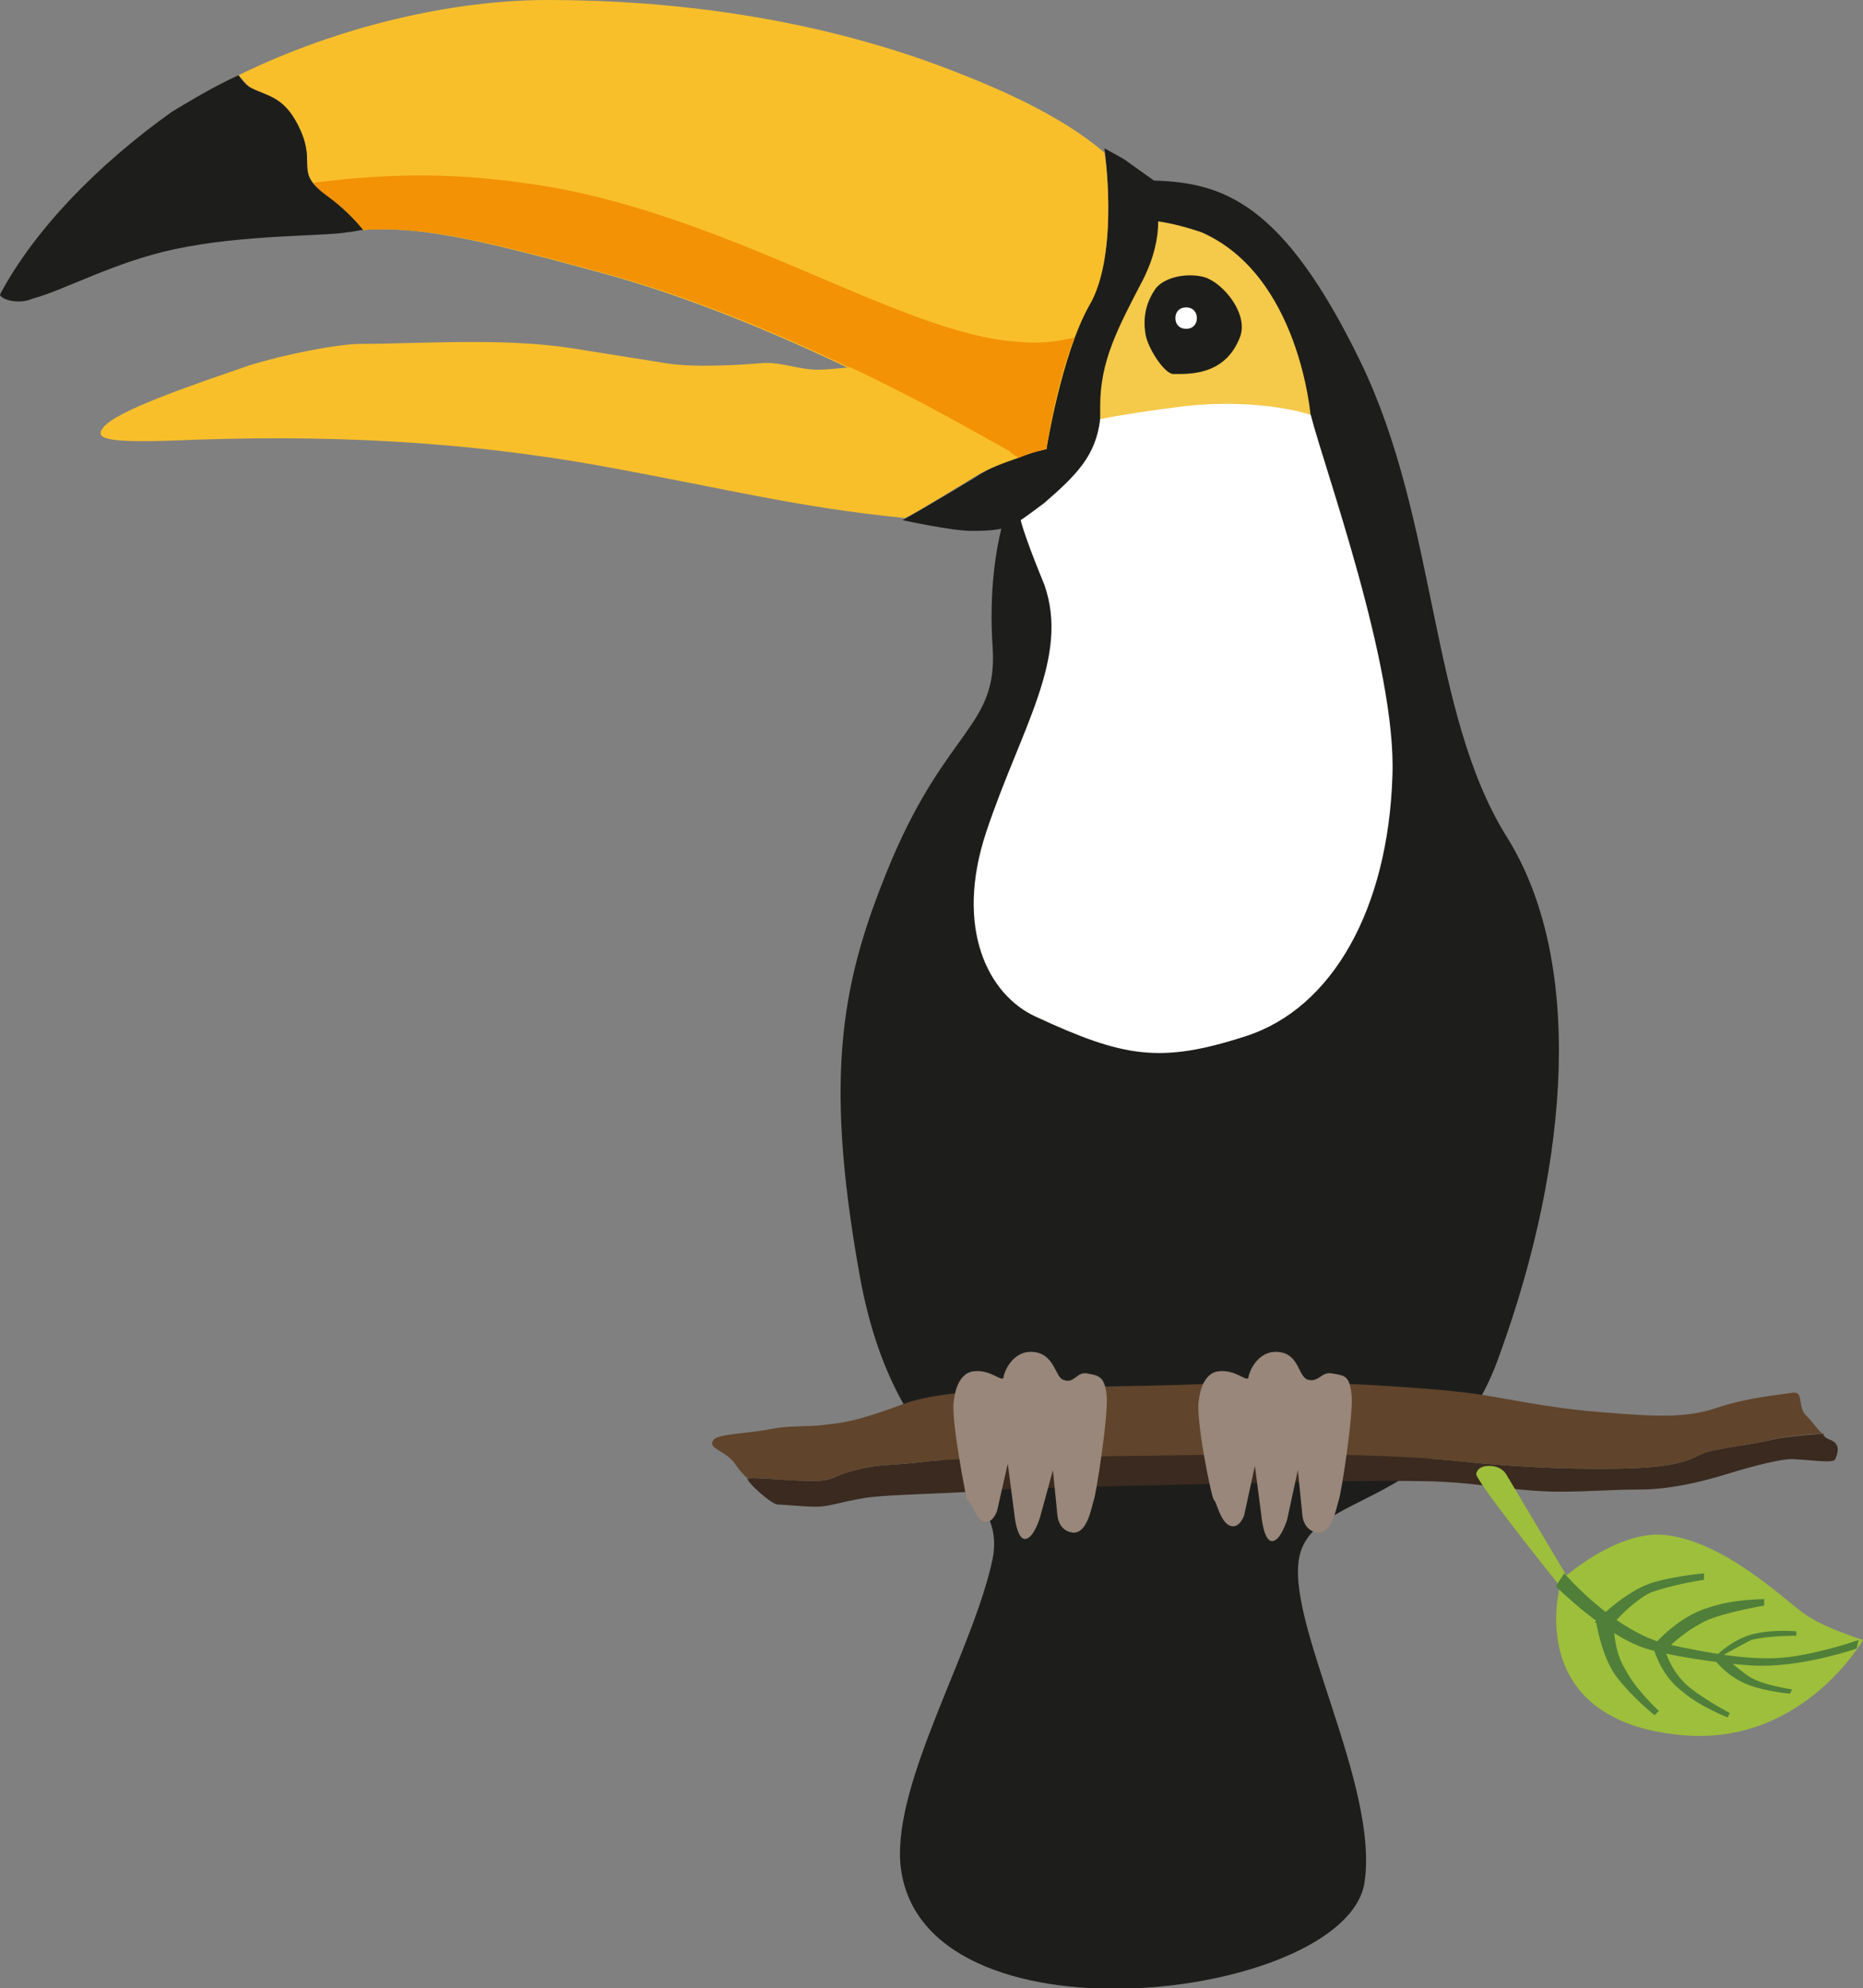 <?xml version="1.0" encoding="utf-8"?>
<!-- Generator: Adobe Illustrator 27.8.0, SVG Export Plug-In . SVG Version: 6.00 Build 0)  -->
<svg version="1.1" id="Ebene_1" xmlns="http://www.w3.org/2000/svg" xmlns:xlink="http://www.w3.org/1999/xlink" x="0px" y="0px"
	 viewBox="0 0 86.7 92.5" style="enable-background:new 0 0 86.7 92.5;" xml:space="preserve">
<rect x="0" y="0" width="86.7" height="92.5" fill="#808080" stroke="none"/>
<style type="text/css">
	.st0{fill:#1D1E1C;}
	.st1{fill:#3A2A1F;}
	.st2{fill-rule:evenodd;clip-rule:evenodd;fill:#F5C949;}
	.st3{fill-rule:evenodd;clip-rule:evenodd;fill:#1D1E1C;}
	.st4{fill:#FFFFFF;}
	.st5{fill:#60442B;}
	.st6{fill:#98877A;}
	.st7{fill:#9DBF3B;}
	.st8{fill:#507F3A;}
	.st9{fill:#F9BF2B;}
	.st10{fill:#F39205;}
</style>
<g>
	<path class="st0" d="M70.1,38.9c-3.6-5.8-3.2-14.7-6.8-22.1s-6.4-8.3-9.6-8.4l-1.4-1l-0.9-0.5c0,0,0.7,4.9-0.7,7.2
		c-1.3,2.1-1.9,5.9-2,6.6l-0.1,0.1c-0.3,0.1-2,0.6-3.2,1.4c-2.3,1.4-3.4,2-3.4,2s2.3,0.5,3.2,0.5c0.4,0,0.9,0,1.4-0.1
		c-0.2,0.8-0.6,2.8-0.4,5.6c0.2,3.6-2.1,3.7-4.7,9.8c-2.3,5.5-3.2,9.8-1.5,19.3c1.7,9.5,6.9,9.4,6.2,13.2
		c-0.9,4.3-4.6,10.3-4.3,14.2c0.8,8.8,20.7,6.4,21.6,0.9c0.7-4.6-3.8-12.3-3-15.3s6.8-2.1,9.3-9.3C73.1,53.9,73.7,44.6,70.1,38.9z"
		/>
	<path class="st1" d="M34.8,68.8c-0.1,0.1,1.1,1.2,1.4,1.2s1.2,0.1,1.8,0.1s1-0.2,2.2-0.4c1.2-0.2,4.4-0.2,6.4-0.4
		c2-0.1,15.5-0.4,17.5-0.4s2.7,0,3.9,0.1s3,0.4,4.5,0.4c1.6,0,2.5-0.1,3.8-0.1s2.7-0.3,4-0.7c1.3-0.4,2.8-0.8,3.3-0.7
		c0.5,0,1.7,0.2,1.8,0s0.3-0.7-0.2-0.9s-0.3-0.3-0.3-0.3s-1.7,0.1-2.5,0.3s-2.6,0.4-3.1,0.6s-0.9,0.6-3.1,0.7s-5.3,0-8.1-0.3
		c-2.8-0.3-7.1-0.4-12.7-0.3S44.7,67.8,43.1,68s-2.2,0.1-3.3,0.4c-1.2,0.3-0.9,0.5-2,0.5S34.9,68.7,34.8,68.8z"/>
	<path class="st2" d="M55.9,10.8c-0.6-0.2-1.3-0.4-2-0.5c0,0.8-0.2,1.7-0.7,2.7c-1.2,2.3-2,3.8-2,5.9v0.7c1-0.2,2.3-0.4,3.9-0.6
		c3.6-0.4,5.9,0.4,5.9,0.4S60.5,12.8,55.9,10.8z"/>
	<path class="st3" d="M56.3,13c0.8,0.4,1.8,1.7,1.4,2.7c-0.7,1.8-2.4,1.7-3.1,1.7c-0.4,0-1.2-1.2-1.3-1.9c-0.1-0.7,0-1.4,0.5-2.1
		C54.4,12.7,55.8,12.7,56.3,13z"/>
	<path class="st4" d="M55.7,14.8c0,0.3-0.2,0.5-0.5,0.5s-0.5-0.2-0.5-0.5s0.2-0.5,0.5-0.5S55.7,14.5,55.7,14.8z"/>
	<g>
		<path class="st5" d="M85,66.9c-0.1-0.1-0.1-0.1-0.2-0.2C84.8,66.8,84.9,66.8,85,66.9z"/>
		<path class="st5" d="M37.8,68.9c1.1,0,0.8-0.2,2-0.5c1.1-0.3,1.7-0.2,3.3-0.4c1.6-0.2,6.7-0.2,12.3-0.3c5.6-0.1,9.9,0,12.7,0.3
			c2.8,0.3,5.9,0.4,8.1,0.3c2.2-0.1,2.6-0.5,3.1-0.7s2.3-0.4,3.1-0.6c0.7-0.2,2.2-0.3,2.4-0.3c-0.3-0.3-0.5-0.6-0.7-0.8
			c-0.5-0.4-0.1-1.2-0.7-1.1c-0.6,0.1-2,0.2-3.5,0.7s-2.9,0.4-5.4,0.2c-2.6-0.2-4.6-0.7-6.2-0.9c-1.6-0.2-7.6-0.7-12.5-0.4
			c-4.9,0.2-11.2,0-13.7,0.9c-2.4,0.9-3,0.9-3.8,1c-0.9,0.1-1.5,0-2.5,0.2s-2.4,0.2-2.6,0.5c-0.3,0.4,0.6,0.5,1,1.1
			c0.2,0.3,0.4,0.5,0.6,0.7C34.9,68.7,36.7,68.9,37.8,68.9z"/>
	</g>
	<path class="st6" d="M55.8,65.1c0,0,0.1-1.2,0.9-1.3c0.8-0.1,1.3,0.5,1.4,0.3c0-0.2,0.4-1.3,1.4-1.2s0.9,1.2,1.4,1.3
		s0.6-0.4,1.1-0.3c0.6,0.1,0.8,0.1,0.9,1s-0.5,4.7-0.6,4.9c-0.1,0.3-0.3,1.6-1,1.5s-0.7-0.9-0.7-0.9l-0.2-2l-0.5,2.3
		c0,0-0.3,1-0.7,1s-0.5-1.2-0.5-1.2l-0.3-2.3l-0.5,2.3c0,0-0.2,0.6-0.6,0.5c-0.5-0.1-0.7-1.2-0.8-1.2C56.4,69.8,55.6,65.9,55.8,65.1
		L55.8,65.1z M44.4,65.1c0,0,0.1-1.2,0.9-1.3c0.8-0.1,1.3,0.5,1.4,0.3c0-0.2,0.4-1.3,1.4-1.2s1,1.2,1.4,1.3c0.5,0.2,0.6-0.4,1.1-0.3
		s0.8,0.1,0.9,1s-0.5,4.7-0.6,4.9c-0.1,0.3-0.3,1.6-1,1.5c-0.7-0.1-0.7-0.9-0.7-0.9l-0.2-2l-0.6,2.2c0,0-0.3,1-0.7,1
		s-0.5-1.2-0.5-1.2l-0.3-2.3l-0.5,2.2c0,0-0.2,0.6-0.6,0.5c-0.4-0.1-0.6-1-0.8-1C45,69.8,44.2,65.9,44.4,65.1L44.4,65.1z"/>
	<path class="st7" d="M68.7,68.6c0,0,0-0.4,0.6-0.4s0.8,0.4,0.8,0.4l2.8,4.7c0,0,2.3-2,4.4-1.9c2.9,0.2,5.8,3.1,6.7,3.7
		c0.8,0.6,2.7,1.2,2.7,1.2s-2.9,5.1-8.7,4.4c-7.1-0.8-5.4-6.9-5.4-6.9S68.9,69.2,68.7,68.6z"/>
	<path class="st8" d="M86.5,76.3c0,0-1.7,0.6-3.3,0.8c-1.7,0.2-3.7-0.2-5.6-0.6c-2.5-0.6-4.8-3.3-4.8-3.3l-0.4,0.6
		c0,0,2.3,2.3,4.2,2.9c1.3,0.4,4.2,0.8,5.4,0.8c2.1,0,4.4-0.8,4.4-0.8"/>
	<path class="st8" d="M74.2,74.9c0,0,0.2,2.1,1.1,3.2C76,79,77,79.8,77,79.8l0.2-0.2c0,0-1.1-1-1.6-2c-0.5-0.8-0.5-2-0.5-2
		L74.2,74.9z M76.9,76.5c0,0,0.3,1.4,1.4,2.2c0.8,0.7,2.1,1.2,2.1,1.2l0.1-0.2c0,0-1.5-0.8-2.1-1.4c-0.7-0.7-0.9-1.5-0.9-1.5
		L76.9,76.5z M79.7,77.1c0,0,0.6,0.9,1.7,1.3c0.8,0.3,1.9,0.4,1.9,0.4l0.1-0.2c0,0-1.4-0.2-2-0.6s-1.1-0.9-1.1-0.9L79.7,77.1z"/>
	<g>
		<path class="st9" d="M51.4,7.1c-2-1.7-4.7-2.9-7.3-3.9C37.8,0.8,31.2,0,25.5,0c-4.4,0-9.7,1.2-14.4,3.5c0.2,0.2,0.4,0.5,0.6,0.6
			c0.8,0.4,1.6,0.4,2.3,2c0.7,1.6-0.3,1.9,1.2,3c0.7,0.5,1.3,1.1,1.7,1.6c0,0-0.1,0,0,0c2.7-0.2,5.6,0.5,11.1,2
			c7.7,2.1,15.5,6.4,18.9,8.3c0.2,0.2,0.4,0.2,0.5,0.3c0.7-0.3,1.3-0.4,1.3-0.4s0.7-4.4,2-6.7C52,12,51.5,7.6,51.4,7.1z"/>
	</g>
	<path class="st8" d="M74.2,75.5c0,0,1.4-1.5,2.8-1.9c1.1-0.3,2.3-0.4,2.3-0.4v0.3c0,0-1.4,0.2-2.5,0.6c-0.8,0.4-1.6,1.3-1.6,1.3
		L74.2,75.5z M77,76.5c0,0,1.1-1.3,2.5-1.7c1.1-0.4,2.6-0.4,2.6-0.4v0.3c0,0-1.8,0.3-2.7,0.7c-0.6,0.3-1.2,0.7-1.7,1.2
		C77.6,76.5,77,76.5,77,76.5z M79.9,77c0,0,0.8-0.8,1.8-1c0.9-0.2,1.9-0.1,1.9-0.1v0.2c0,0-1.4,0-2.1,0.2c-0.6,0.3-1.3,0.7-1.3,0.7
		L79.9,77z"/>
	<g>
		<path class="st10" d="M47.4,15.9c-5.5-0.3-13.8-6.2-23.1-7.4c-3.6-0.5-6.5-0.4-9.7,0c0.1,0.2,0.3,0.4,0.6,0.6
			c0.7,0.5,1.3,1.1,1.7,1.6c0,0,0,0,0,0c2.8-0.2,5.7,0.5,11.2,2c7.7,2.1,15.5,6.4,18.9,8.3c0.1,0.2,0.3,0.2,0.4,0.3
			c0.7-0.3,1.3-0.4,1.3-0.4s0.4-2.9,1.3-5.2C49.2,15.9,48.4,16,47.4,15.9z"/>
	</g>
	<path class="st9" d="M47.4,21.3c-0.1-0.1-0.2-0.1-0.3-0.2c-1.7-1-4.3-2.5-7.5-4c-0.4,0-0.9,0.1-1.6,0.1c-0.8,0-1.8-0.4-2.6-0.3
		c-1.2,0.1-3.2,0.2-4.4,0l-4.4-0.7c-3.2-0.5-7.2-0.2-9.8-0.2c-1.1,0-3.6,0.5-5.2,1c-2.6,0.9-6.2,2.1-6.8,2.9
		c-0.4,0.5,0.1,0.7,3.2,0.6c7-0.3,13.5,0,20.1,1.2c6,1.1,9,1.9,14,2.4c0.1,0,1.1-0.6,3.4-2C46,21.8,46.8,21.5,47.4,21.3z M47.8,21.1
		c0.1,0,0.2-0.1,0.2-0.1C47.9,21.1,47.9,21.1,47.8,21.1z"/>
	<path class="st4" d="M61,19.3c0,0-2.3-0.8-5.9-0.4c-1.6,0.2-2.9,0.4-3.9,0.6c-0.2,1.7-1.1,2.6-2.6,3.9c-0.4,0.3-0.8,0.6-1.1,0.8
		c0.1,0.4,0.4,1.3,1.1,3c1.2,3.4-1.1,6.7-2.7,11.5c-1.5,4.5,0.1,7.6,2.3,8.6c4.1,1.9,5.8,2.2,9.8,0.9s6.6-5.9,6.8-12.1
		C65,31,61.6,21.7,61,19.3z"/>
	<path class="st0" d="M0,13.7c0,0.2,0.8,0.5,1.5,0.2c1.5-0.4,3.8-1.7,6.6-2.3c3.2-0.7,7.1-0.6,8.1-0.8c0.2,0,0.5-0.1,0.7-0.1
		c-0.4-0.5-1-1.1-1.7-1.6c-1.5-1.1-0.5-1.4-1.2-3s-1.5-1.6-2.3-2c-0.2-0.1-0.4-0.3-0.6-0.6C10,4,9,4.6,8,5.2
		C4.5,7.7,1.6,10.7,0,13.7z"/>
</g>
</svg>
